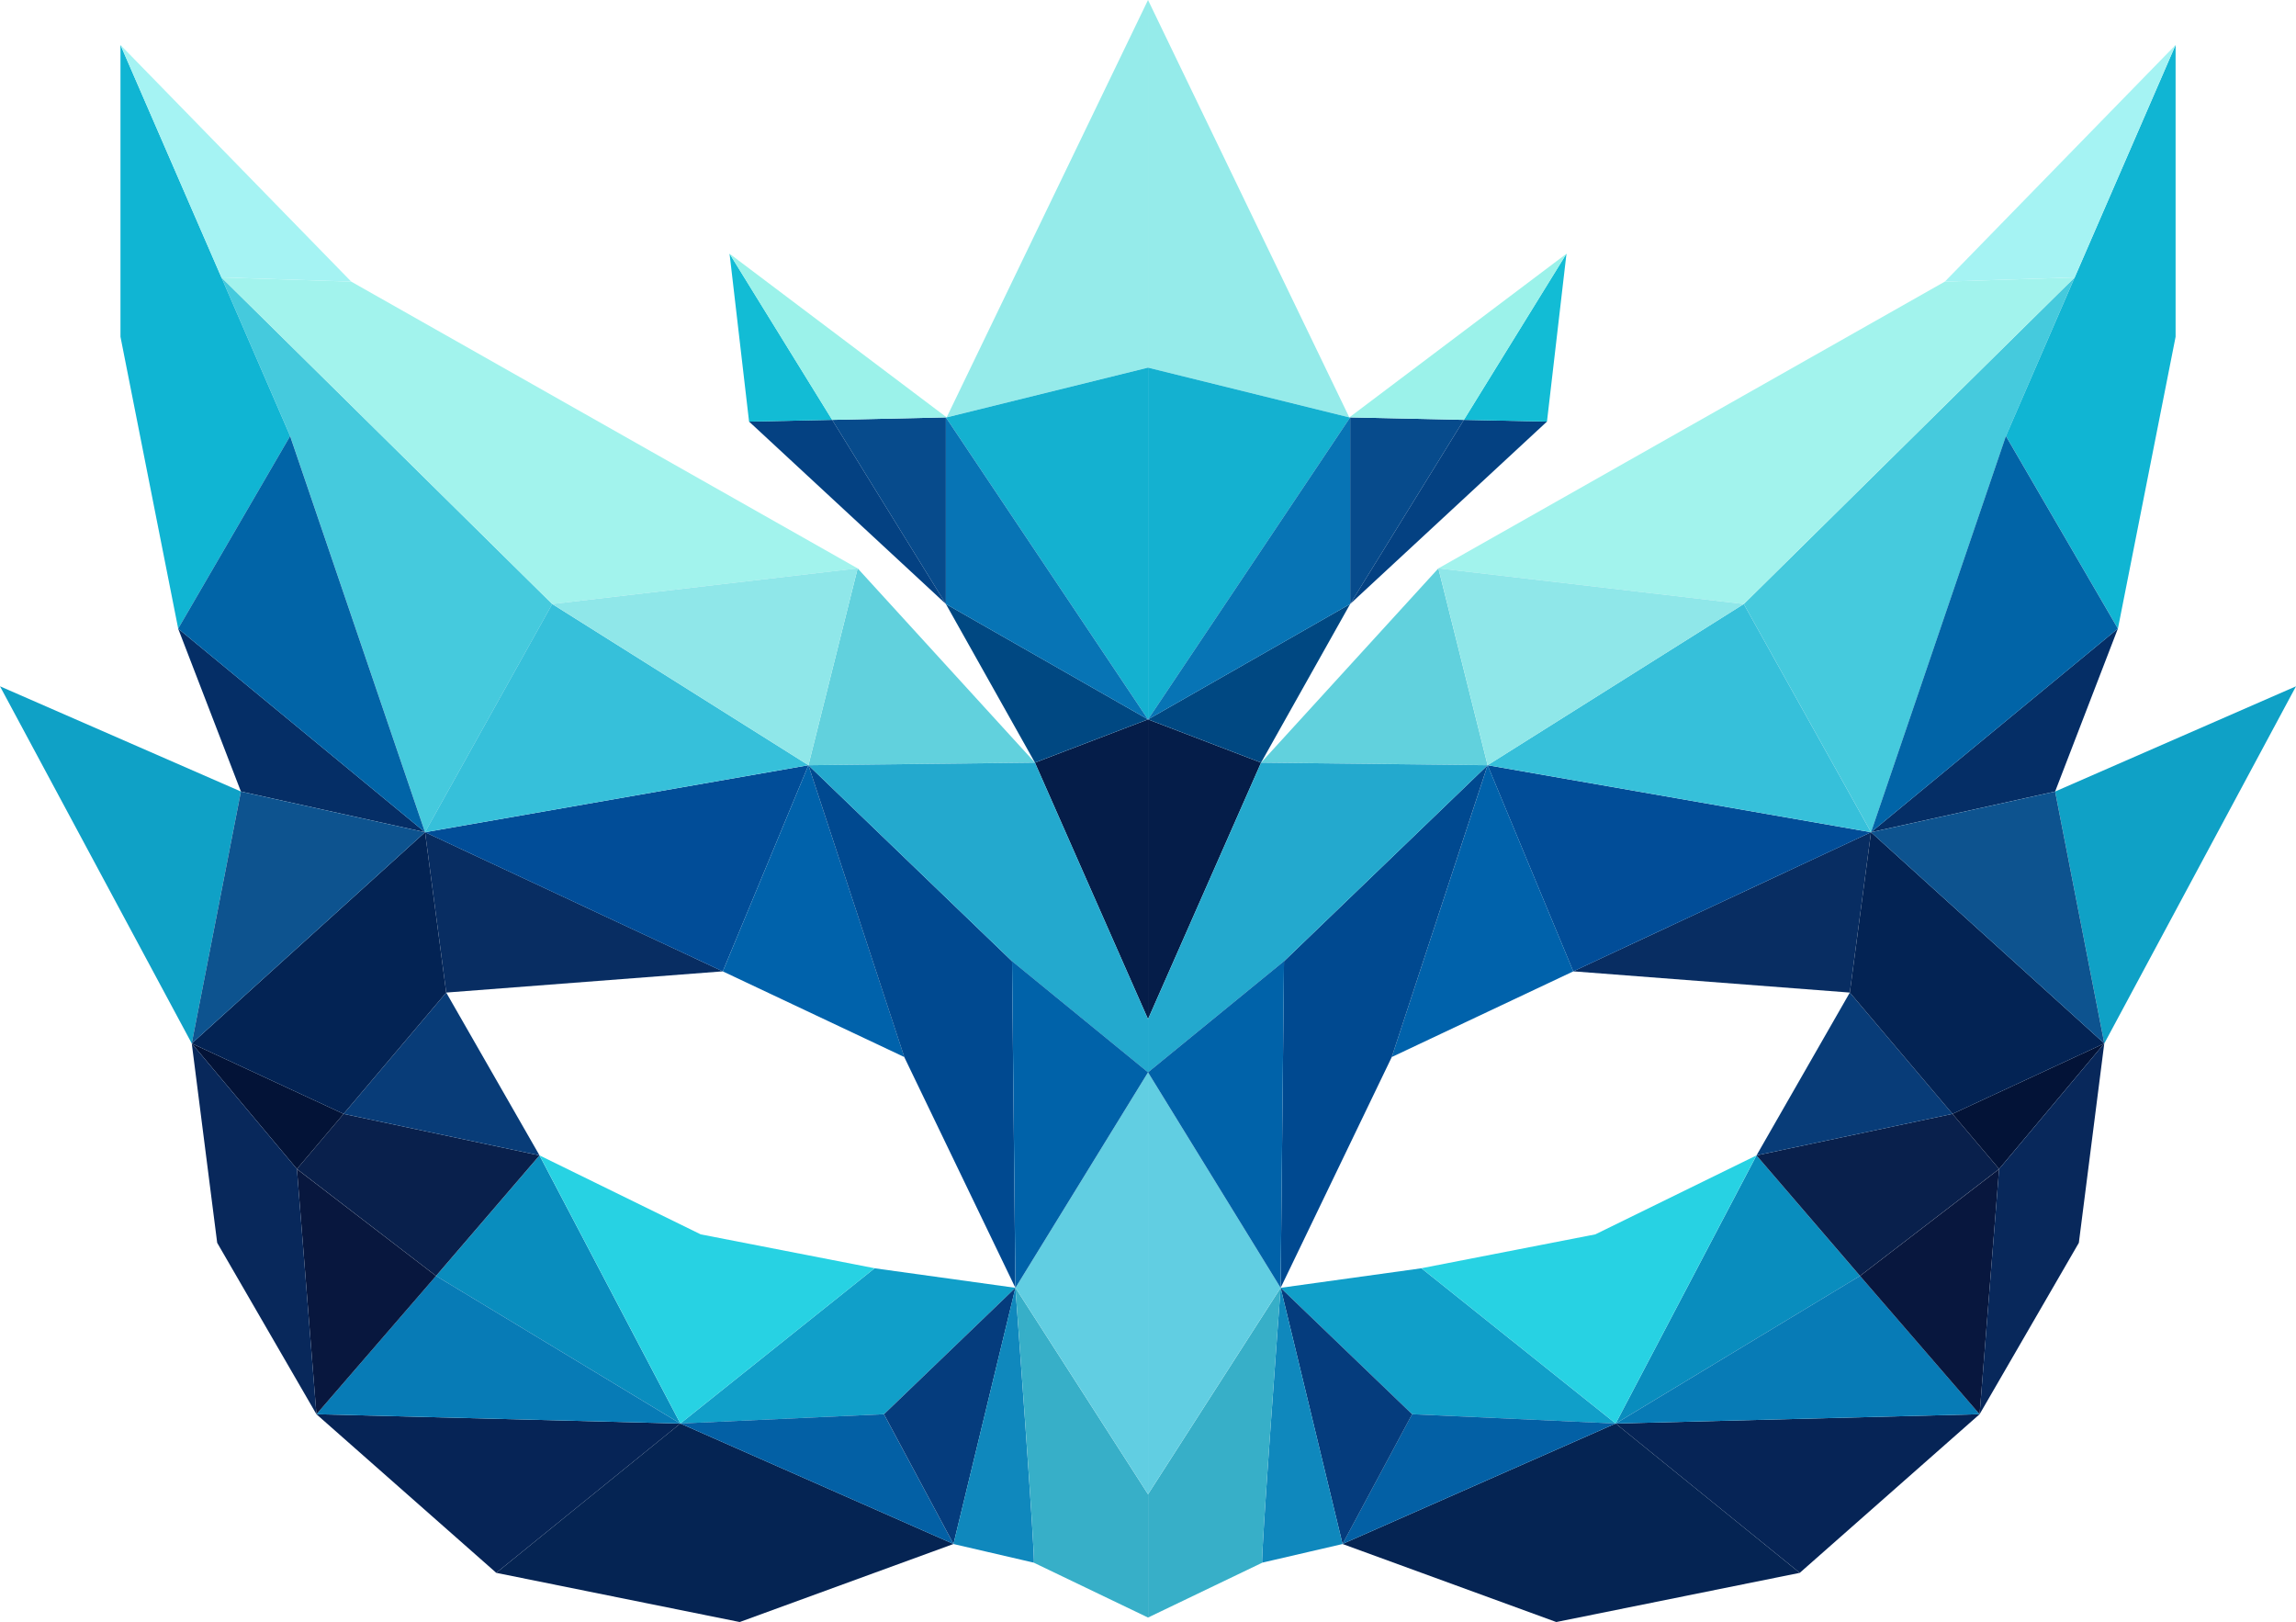 <?xml version="1.0" encoding="UTF-8" standalone="no"?>
<svg
   width="60.871"
   height="43"
   viewBox="0 0 60.871 43"
   fill="none"
   version="1.1"
   id="svg97"
   sodipodi:docname="icon_cloakspeech.svg"
   inkscape:version="1.3.1 (9b9bdc1480, 2023-11-25, custom)"
   xmlns:inkscape="http://www.inkscape.org/namespaces/inkscape"
   xmlns:sodipodi="http://sodipodi.sourceforge.net/DTD/sodipodi-0.dtd"
   xmlns="http://www.w3.org/2000/svg"
   xmlns:svg="http://www.w3.org/2000/svg">
  <defs
     id="defs97" />
  <sodipodi:namedview
     id="namedview97"
     pagecolor="#ffffff"
     bordercolor="#000000"
     borderopacity="0.25"
     inkscape:showpageshadow="2"
     inkscape:pageopacity="0.0"
     inkscape:pagecheckerboard="0"
     inkscape:deskcolor="#d1d1d1"
     inkscape:zoom="4.7182131"
     inkscape:cx="145.5"
     inkscape:cy="21.512382"
     inkscape:window-width="1920"
     inkscape:window-height="1017"
     inkscape:window-x="0"
     inkscape:window-y="0"
     inkscape:window-maximized="1"
     inkscape:current-layer="svg97" />
  <path
     d="m 42.834,37.738 6.478,-3.913 -2.744,-3.194 z"
     fill="#098dbe"
     id="path12" />
  <path
     d="m 33.952,34.14 3.486,3.351 5.397,0.247 -5.15,-4.116 z"
     fill="#109fc9"
     id="path13" />
  <path
     d="m 49.312,33.824 3.688,-2.834 -1.237,-1.461 -5.196,1.101 z"
     fill="#09204c"
     id="path14" />
  <path
     d="m 55.003,7.354 -8.772,8.659 3.374,6.05 3.576,-10.503 z"
     fill="#45cadd"
     id="path15" />
  <path
     d="m 49.042,26.313 0.562,-4.251 -7.894,3.688 z"
     fill="#082d62"
     id="path16" />
  <path
     d="m 41.71,25.751 7.894,-3.688 -10.165,-1.777 z"
     fill="#014d98"
     id="path17" />
  <path
     d="m 39.439,20.285 10.165,1.777 -3.374,-6.05 z"
     fill="#36c0da"
     id="path18" />
  <path
     d="m 51.764,29.529 -2.722,-3.216 -2.474,4.317 z"
     fill="#083c78"
     id="path19" />
  <path
     d="m 41.711,25.751 -2.271,-5.465 -2.542,7.736 z"
     fill="#0062ab"
     id="path20" />
  <path
     d="m 39.439,20.286 -5.398,5.196 -0.089,8.659 2.946,-6.118 z"
     fill="#004990"
     id="path21" />
  <path
     d="m 35.795,11.065 v 4.948 l 3.015,-4.882 z"
     fill="#074b8c"
     id="path22" />
  <path
     d="m 35.795,16.012 5.218,-4.836 -2.203,-0.046 z"
     fill="#044182"
     id="path23" />
  <path
     d="m 30.436,0 v 9.745 l 5.336,1.319 z"
     fill="#95ebea"
     id="path24" />
  <path
     d="m 54.485,20.983 1.664,-4.319 -6.545,5.398 z"
     fill="#052e66"
     id="path25" />
  <path
     d="m 41.013,11.177 0.517,-4.452 -2.72,4.406 z"
     fill="#12bcd5"
     id="path26" />
  <path
     d="m 30.436,19.072 v 7.946 l 2.997,-6.8 z"
     fill="#051d49"
     id="path27" />
  <path
     d="m 35.795,16.012 -5.359,3.059 2.997,1.146 z"
     fill="#004882"
     id="path28" />
  <path
     d="m 35.773,11.065 -5.336,-1.319 v 9.326 l 5.359,-8.007 z"
     fill="#14b1d0"
     id="path29" />
  <path
     d="m 35.795,11.065 3.015,0.066 2.721,-4.406 -5.758,4.34 z"
     fill="#9bf2ea"
     id="path30" />
  <path
     d="m 35.795,11.065 -5.359,8.007 5.359,-3.059 z"
     fill="#0774b5"
     id="path31" />
  <path
     d="m 42.295,32.723 -4.611,0.898 5.15,4.116 3.733,-7.107 z"
     fill="#27d2e3"
     id="path32" />
  <path
     d="m 47.715,41.696 4.768,-4.205 -9.649,0.247 z"
     fill="#062456"
     id="path33" />
  <path
     d="m 42.834,37.738 9.649,-0.247 -3.171,-3.667 z"
     fill="#077bb6"
     id="path34" />
  <path
     d="m 35.592,40.931 5.668,2.069 6.455,-1.304 -4.881,-3.959 z"
     fill="#052453"
     id="path35" />
  <path
     d="m 49.312,33.825 3.171,3.667 0.517,-6.5 z"
     fill="#08173e"
     id="path36" />
  <path
     d="m 37.437,37.491 -1.845,3.44 7.242,-3.194 z"
     fill="#0360a5"
     id="path37" />
  <path
     d="m 53,30.99 2.788,-3.328 -4.025,1.867 z"
     fill="#031337"
     id="path38" />
  <path
     d="m 54.485,20.983 1.304,6.679 5.082,-9.468 z"
     fill="#0fa1c6"
     id="path39" />
  <path
     d="m 52.483,37.491 2.631,-4.544 0.674,-5.285 -2.788,3.328 z"
     fill="#08285b"
     id="path40" />
  <path
     d="m 49.042,26.313 2.722,3.216 4.025,-1.867 -6.185,-5.6 z"
     fill="#032354"
     id="path41" />
  <path
     d="m 33.952,34.14 1.641,6.791 1.845,-3.44 z"
     fill="#053c7d"
     id="path42" />
  <path
     d="m 53.181,11.559 2.969,5.105 1.529,-7.736 V 1.192 l -2.675,6.162 z"
     fill="#10b5d3"
     id="path43" />
  <path
     d="m 33.464,41.426 2.13,-0.494 -1.642,-6.793 c 0,0 -0.547,7.376 -0.487,7.287 z"
     fill="#0f88bd"
     id="path44" />
  <path
     d="m 55.002,7.354 -3.442,0.112 -13.427,7.602 8.096,0.945 z"
     fill="#a2f3ed"
     id="path45" />
  <path
     d="m 57.678,1.192 -6.117,6.274 3.442,-0.112 z"
     fill="#a5f3f3"
     id="path46" />
  <path
     d="m 49.604,22.063 6.545,-5.398 -2.969,-5.105 z"
     fill="#0164a7"
     id="path47" />
  <path
     d="m 38.134,15.067 -4.701,5.15 6.006,0.068 z"
     fill="#61d1dd"
     id="path48" />
  <path
     d="m 46.231,16.012 -8.096,-0.945 1.305,5.218 z"
     fill="#8fe7e9"
     id="path49" />
  <path
     d="m 33.952,34.14 -3.515,5.472 v 3.269 l 3.028,-1.454 c -0.06,0.089 0.487,-7.287 0.487,-7.287 z"
     fill="#37afc8"
     id="path50" />
  <path
     d="m 30.436,28.427 v 11.185 l 3.515,-5.472 z"
     fill="#61cee2"
     id="path51" />
  <path
     d="m 39.439,20.286 -6.006,-0.068 -2.997,6.8 v 1.41 l 3.605,-2.946 z"
     fill="#23a9ce"
     id="path52" />
  <path
     d="m 34.041,25.481 -3.605,2.946 3.515,5.713 z"
     fill="#0062a9"
     id="path53" />
  <path
     d="m 49.604,22.063 6.185,5.6 -1.304,-6.679 z"
     fill="#0d538f"
     id="path54" />
  <path
     d="m 18.037,37.738 -6.477,-3.913 2.743,-3.194 z"
     fill="#098dbe"
     id="path55" />
  <path
     d="m 26.921,34.14 -3.486,3.351 -5.398,0.247 5.15,-4.116 z"
     fill="#109fc9"
     id="path56" />
  <path
     d="m 11.56,33.824 -3.688,-2.834 1.237,-1.461 5.194,1.101 z"
     fill="#09204c"
     id="path57" />
  <path
     d="m 5.87,7.354 8.771,8.659 -3.372,6.05 -3.576,-10.503 z"
     fill="#45cadd"
     id="path58" />
  <path
     d="m 11.83,26.313 -0.561,-4.251 7.894,3.688 z"
     fill="#082d62"
     id="path59" />
  <path
     d="m 19.162,25.751 -7.894,-3.688 10.165,-1.777 z"
     fill="#014d98"
     id="path60" />
  <path
     d="m 21.433,20.285 -10.165,1.777 3.372,-6.05 z"
     fill="#36c0da"
     id="path61" />
  <path
     d="m 9.109,29.529 2.721,-3.216 2.474,4.317 z"
     fill="#083c78"
     id="path62" />
  <path
     d="m 19.162,25.751 2.271,-5.465 2.542,7.736 z"
     fill="#0062ab"
     id="path63" />
  <path
     d="m 21.433,20.286 5.398,5.196 0.089,8.659 -2.946,-6.118 z"
     fill="#004990"
     id="path64" />
  <path
     d="m 25.077,11.065 v 4.948 l -3.015,-4.882 z"
     fill="#074b8c"
     id="path65" />
  <path
     d="m 25.077,16.012 -5.218,-4.836 2.203,-0.046 z"
     fill="#044182"
     id="path66" />
  <path
     d="m 30.436,0 v 9.745 l -5.338,1.319 z"
     fill="#95ebea"
     id="path67" />
  <path
     d="m 6.387,20.983 -1.664,-4.319 6.545,5.398 z"
     fill="#052e66"
     id="path68" />
  <path
     d="m 19.859,11.177 -0.517,-4.452 2.721,4.406 z"
     fill="#12bcd5"
     id="path69" />
  <path
     d="m 30.436,19.072 v 7.946 l -2.998,-6.8 z"
     fill="#051d49"
     id="path70" />
  <path
     d="m 25.077,16.012 5.359,3.059 -2.998,1.146 z"
     fill="#004882"
     id="path71" />
  <path
     d="m 25.099,11.065 5.337,-1.319 v 9.326 l -5.359,-8.007 z"
     fill="#14b1d0"
     id="path72" />
  <path
     d="m 25.077,11.065 -3.015,0.066 -2.721,-4.406 5.757,4.34 z"
     fill="#9bf2ea"
     id="path73" />
  <path
     d="m 25.077,11.065 5.359,8.007 -5.359,-3.059 z"
     fill="#0774b5"
     id="path74" />
  <path
     d="m 18.577,32.723 4.611,0.898 -5.15,4.116 -3.733,-7.107 z"
     fill="#27d2e3"
     id="path75" />
  <path
     d="M 13.157,41.696 8.389,37.491 18.037,37.738 Z"
     fill="#062456"
     id="path76" />
  <path
     d="M 18.037,37.738 8.389,37.491 11.56,33.824 Z"
     fill="#077bb6"
     id="path77" />
  <path
     d="m 25.279,40.931 -5.668,2.069 -6.454,-1.304 4.88,-3.959 z"
     fill="#052453"
     id="path78" />
  <path
     d="m 11.56,33.825 -3.171,3.667 -0.517,-6.5 z"
     fill="#08173e"
     id="path79" />
  <path
     d="m 23.435,37.491 1.843,3.44 -7.242,-3.194 z"
     fill="#0360a5"
     id="path80" />
  <path
     d="m 7.872,30.99 -2.788,-3.328 4.025,1.867 z"
     fill="#031337"
     id="path81" />
  <path
     d="M 6.387,20.983 5.084,27.662 0,18.194 Z"
     fill="#0fa1c6"
     id="path82" />
  <path
     d="m 8.389,37.491 -2.631,-4.544 -0.674,-5.285 2.788,3.328 z"
     fill="#08285b"
     id="path83" />
  <path
     d="m 11.83,26.313 -2.721,3.216 -4.025,-1.867 6.185,-5.6 z"
     fill="#032354"
     id="path84" />
  <path
     d="m 26.921,34.14 -1.642,6.791 -1.843,-3.44 z"
     fill="#053c7d"
     id="path85" />
  <path
     d="m 7.692,11.559 -2.968,5.105 -1.53,-7.736 V 1.192 l 2.676,6.162 z"
     fill="#10b5d3"
     id="path86" />
  <path
     d="m 27.408,41.426 -2.13,-0.494 1.642,-6.793 c 0,0 0.547,7.376 0.487,7.287 z"
     fill="#0f88bd"
     id="path87" />
  <path
     d="m 5.87,7.354 3.442,0.112 13.426,7.602 -8.097,0.945 z"
     fill="#a2f3ed"
     id="path88" />
  <path
     d="m 3.194,1.192 6.118,6.274 -3.442,-0.112 z"
     fill="#a5f3f3"
     id="path89" />
  <path
     d="m 11.268,22.063 -6.545,-5.398 2.968,-5.105 z"
     fill="#0164a7"
     id="path90" />
  <path
     d="m 22.738,15.067 4.7,5.15 -6.005,0.068 z"
     fill="#61d1dd"
     id="path91" />
  <path
     d="m 14.641,16.012 8.097,-0.945 -1.305,5.218 z"
     fill="#8fe7e9"
     id="path92" />
  <path
     d="m 26.921,34.14 3.515,5.472 v 3.269 l -3.028,-1.454 c 0.06,0.089 -0.487,-7.287 -0.487,-7.287 z"
     fill="#37afc8"
     id="path93" />
  <path
     d="m 30.437,28.427 v 11.185 l -3.515,-5.472 z"
     fill="#61cee2"
     id="path94" />
  <path
     d="m 21.433,20.286 6.005,-0.068 2.998,6.8 v 1.41 l -3.605,-2.946 z"
     fill="#23a9ce"
     id="path95" />
  <path
     d="m 26.832,25.481 3.605,2.946 -3.515,5.713 z"
     fill="#0062a9"
     id="path96" />
  <path
     d="m 11.268,22.063 -6.185,5.6 1.304,-6.679 z"
     fill="#0d538f"
     id="path97" />
</svg>
